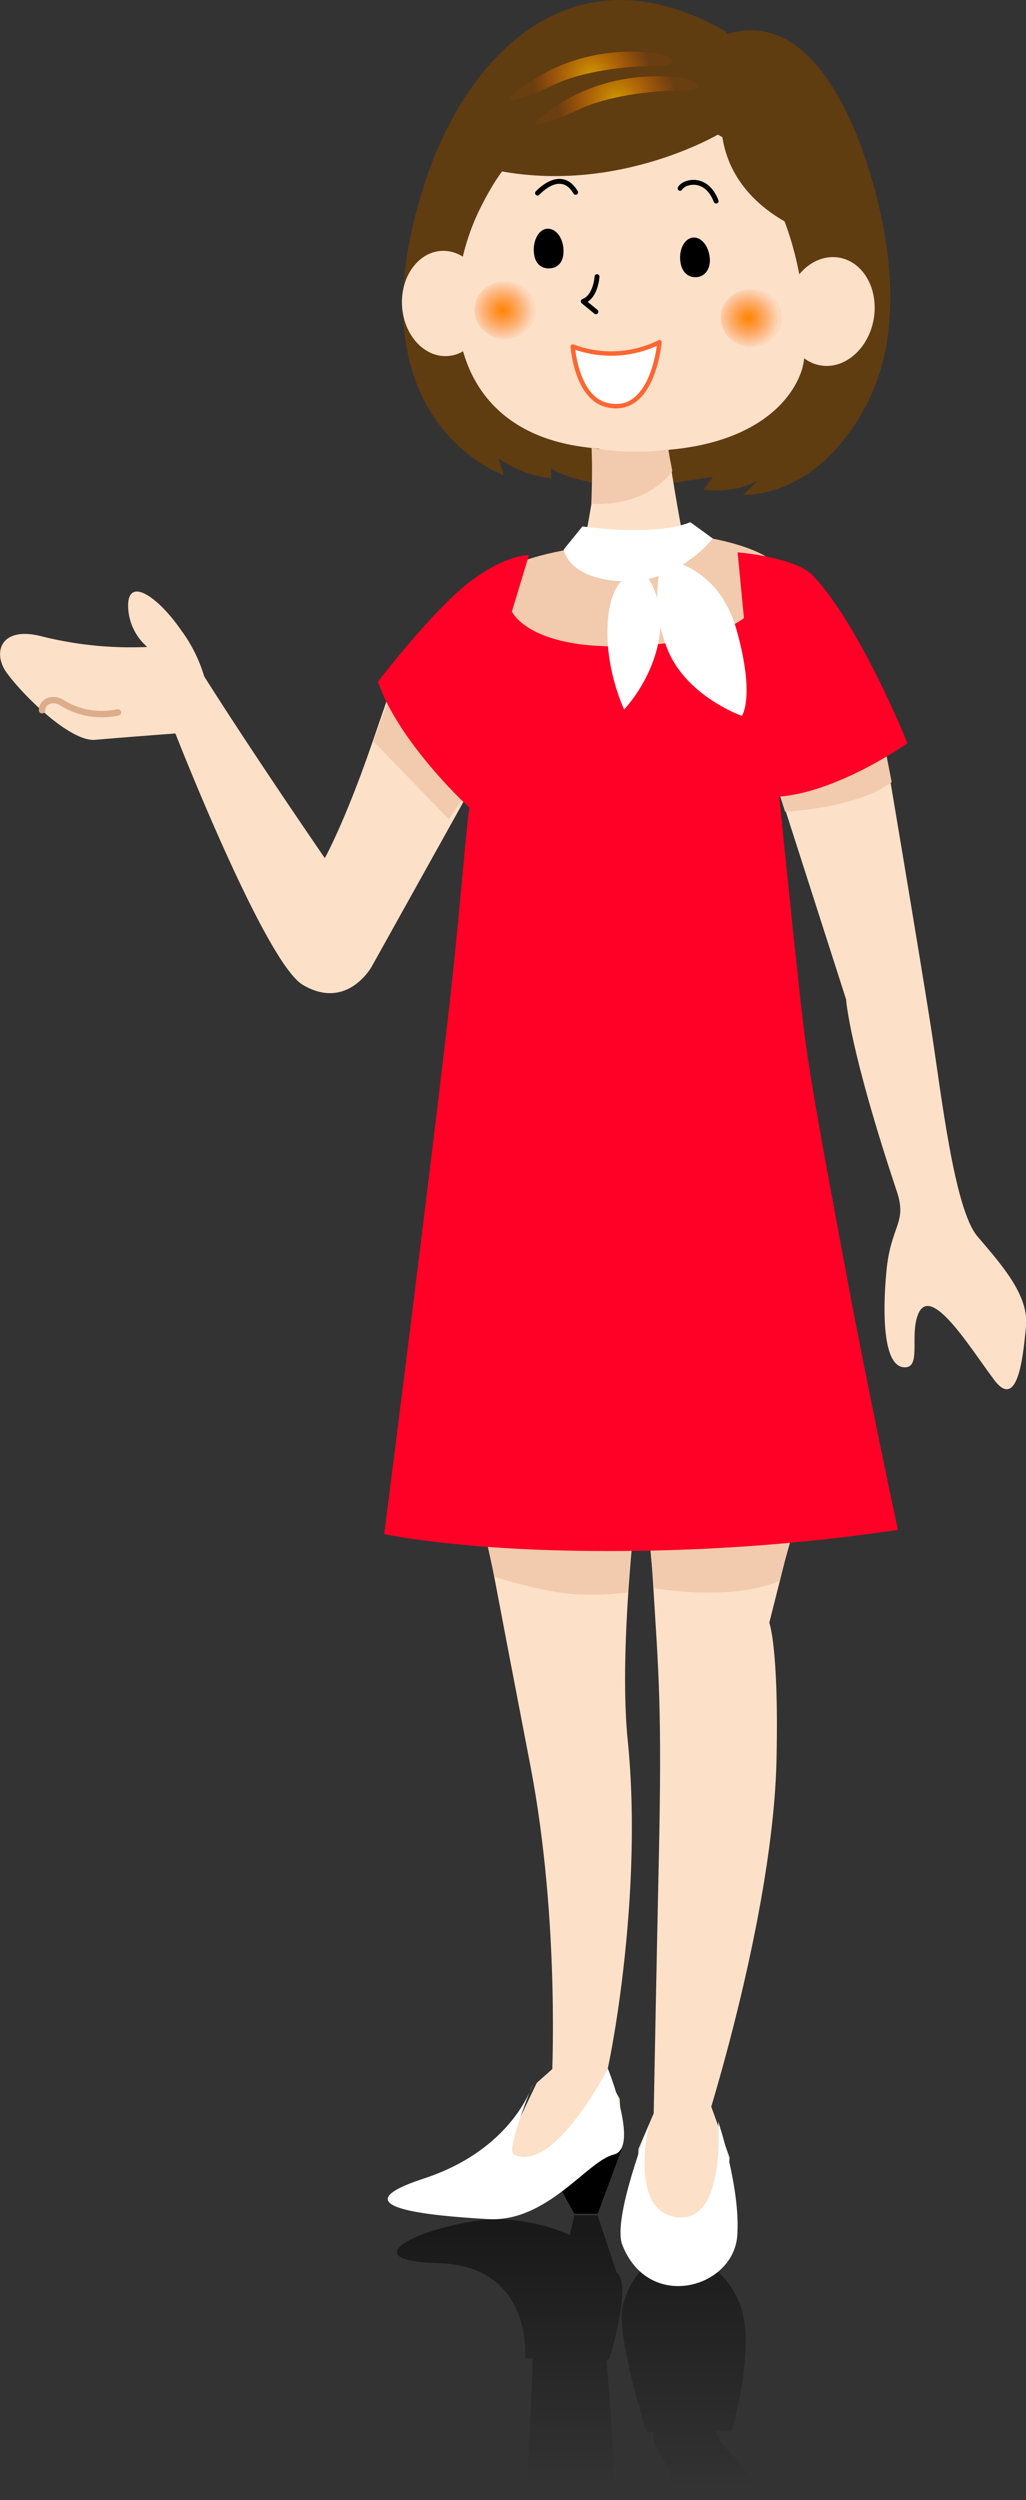 <svg xmlns="http://www.w3.org/2000/svg" xmlns:xlink="http://www.w3.org/1999/xlink" viewBox="0 0 161.63 393.55"><rect x="0" y="0" width="161.63" height="393.55" fill="#333333" stroke="none"/><defs><linearGradient id="a" x1="108.55" y1="351.13" x2="108.55" y2="392.02" gradientUnits="userSpaceOnUse"><stop offset="0" stop-opacity="0.5"/><stop offset="1" stop-opacity="0"/></linearGradient><linearGradient id="b" x1="80.27" y1="351.93" x2="80.27" y2="390.99" xlink:href="#a"/><radialGradient id="c" cx="155" cy="49.5" r="3.58" gradientTransform="matrix(0, 1.34, -1.27, 0, 181.15, -158.1)" gradientUnits="userSpaceOnUse"><stop offset="0" stop-color="#ff8500"/><stop offset="1" stop-color="#ff6400" stop-opacity="0.06"/></radialGradient><radialGradient id="d" cx="126.11" cy="50.15" r="3.58" gradientTransform="matrix(0, 1.34, -1.27, 0, 143.18, -120.53)" xlink:href="#c"/><radialGradient id="e" cx="93.17" cy="11.92" r="9.42" gradientUnits="userSpaceOnUse"><stop offset="0" stop-color="#c90"/><stop offset="1" stop-color="#ff6400" stop-opacity="0.06"/></radialGradient><radialGradient id="f" cx="97.16" cy="15.8" r="9.42" xlink:href="#e"/></defs><path d="M74.74,184.71c1.19,22.4-2,36.17-2,36.17,0,.52,7,37.35,10.84,57.21,4.76,24.9,3.32,50.3,3.32,50.3L95,328.3c.13,1.53,6.55-27.79,3.9-54.23C97,255.71,102,222.51,102,222.51l-3.26-11.46s3.36,25.15,4.15,38.27c.84,13.94,1.43,19.29.89,43.6-.32,14.45-.81,40.27-.81,40.27l8.36.76s10.48-32.78,11-57c.38-17.58-1.14-21.51-1.14-21.51l8.8-34.88-29-73.53Z" style="fill:#fce0c8"/><path d="M74.79,234.62l1.2,4.93,1.89,8.65S86.45,251,91.93,251a41.1,41.1,0,0,0,7-.34l.86-12.3,2.05-.83,1.2,12.47s12.17,2.16,19.72-1.16l3.88-13.8-22.62-14.64Z" style="fill:#f2caad"/><path d="M139,115.46s6,35.58,7.65,46.22,3.66,28.6,7.32,32.93,8.21,9.26,7.65,14.3c-.34,3-1,13.63-5,8.31-3.77-5-10-15.3-12-10.31-1.37,3.41.66,8.65-2.33,8.31s-3.33-7.65-2.66-15,3.32-7.65,1.66-12.64c-7.56-22.67-8-30.26-8-30.26l-11.64-36.25Z" style="fill:#fce0c8"/><path d="M121.85,122.11l1.83,5.66s11.3-.5,16.79-4.66l-1.5-7.65Z" style="fill:#f2caad"/><path d="M62.49,105.6s.2-.4-4,11.75-7.32,17.73-7.32,17.73-10.86-15.74-19-28.6a23.48,23.48,0,0,0-3.66-7.31c-3.76-5.43-8.65-8.65-8.31-3.33a8.68,8.68,0,0,0,3,6,57.8,57.8,0,0,1-16.63-1.67C.11,98.49-1.2,102.71,1,105.82c2.33,3.32,10,11,14,10.64s12.63-1,12.63-1,14.08,36,20.07,39.57c7,4.14,10.86-2.88,10.86-2.88l21-37.69Z" style="fill:#fce0c8"/><polygon points="61.88 108.31 58.83 116.69 70.69 128.93 76.46 120.55 61.88 108.31" style="fill:#f2caad"/><polygon points="97.96 338.25 94.15 348.47 90.47 348.47 84.52 337.71 97.96 338.25"/><path d="M112.87,382.74h2.4s4-13.64,1.19-20.29c-3.79-9.13-15.13-11.19-18.32.41-1.23,4.46,3.69,19.93,3.69,19.93h1.06c-.2,3.46,3.66,5,3.41,10.78h12.86C118.47,387.43,113.49,386.1,112.87,382.74Z" style="fill:url(#a)"/><path d="M95.55,371.59l.44-.29s3.68-11.75,1.15-13.57l-3-9H90.47l-.69,3.1a29.16,29.16,0,0,0-12.32-2.47c-9.3.53-23.36,6.45-8.36,6.9s13.61,15,13.61,15l1.22,0c-.18,5.32-.52,13.45-1.09,22.28h14C96.65,385.05,96,376.86,95.55,371.59Z" style="fill:url(#b)"/><path d="M87.8,325l-3.24,2.87-6.72,14s8.41,3,9.31,2.74,10.73-10,10.73-10l-.26-4.24-3.23-5.73Z" style="fill:#fce0c8"/><path d="M104.33,329.53l-3.75,8.73s-.39,9.34.26,9.84,6.2,5.73,6.59,5.61,7-6.36,7-6.36l.51-7.72-3.87-10.72Z" style="fill:#fce0c8"/><path d="M83.93,328.07s-3,10.22-17.13,14.85c-13.92,4.54.8,5.87,10.11,6.4s15.63-9.18,19.77-10.16-.92-13.53-.92-13.53-8.45,16.59-14.82,13.52C79.65,338.53,83.93,328.07,83.93,328.07Z" style="fill:#fff"/><path d="M102.26,334.39s-5.86,14.85-4.22,19c4.16,10.58,17.5,6.81,18.1-1.44.55-7.46-3-18-3-18s1.29,16-6.47,15.08S102.26,334.39,102.26,334.39Z" style="fill:#fff"/><path d="M114.72,5.3C130.78.64,137.91,28,139.4,37.1c2.66,16.22-1.21,25.89-7.2,33-7.08,8.37-15.1,7.78-15.1,7.78l2.35-2.27s-3.15,2.12-8.61,1.47l1.47-2-11,1.63s-9.57,0-14.48-2.94l0,1.54a18.07,18.07,0,0,1-8.31-3.17l.83,2.63s-25.3-8.56-12-47.2c6.53-19,23-36.4,47-22.6C114.39,5,114.37,5.4,114.72,5.3Z" style="fill:#603c11"/><path d="M75.71,32.66C68.84,46.37,70,67.48,92,70.37c21.85,2.86,31.74-4.77,34.24-11.9S124.73,17,103.69,19.57C87.86,21.55,82.84,18.44,75.71,32.66Z" style="fill:#fce0c8"/><path d="M95.24,63.73S93,87.17,88.68,97.53a31.26,31.26,0,0,0,21.79,1.14s-5-22.45-6-35.14S95.24,63.73,95.24,63.73Z" style="fill:#fce0c8"/><path d="M90.23,54.55a17.15,17.15,0,0,0,13.66-.68s-1,11.82-8.42,9.85C90.76,62.47,90.23,54.55,90.23,54.55Z" style="fill:#fff;stroke:#f63;stroke-linecap:round;stroke-linejoin:round;stroke-width:0.694px"/><path d="M94.05,43.55s-.17,3.15-2.17,3.89l2,1.64" style="fill:none;stroke:#000;stroke-linecap:round;stroke-linejoin:round;stroke-width:0.769px"/><path d="M107.14,29.65c.57-1.08,4.11-2.07,5.67,2" style="fill:none;stroke:#000;stroke-linecap:round;stroke-linejoin:round;stroke-width:0.769px"/><path d="M84.68,30.4s3.65-4.09,6-.12" style="fill:none;stroke:#000;stroke-linecap:round;stroke-linejoin:round;stroke-width:0.769px"/><ellipse cx="130.73" cy="49.05" rx="8.61" ry="7.02" transform="translate(59.61 169.2) rotate(-79.95)" style="fill:#fce0c8"/><ellipse cx="70" cy="47.77" rx="6.68" ry="8.29" transform="translate(-2.6 4.06) rotate(-3.26)" style="fill:#fce0c8"/><path d="M128.29,36.92s-13.19-3.7-14.59-16.07c0,0-18,11-38.91,5.16L90.73,10.06,111.3,3.54l14,8.93Z" style="fill:#603c11"/><path d="M81.11,88.85c9.3-4.18,30.92-4.11,31.15-4.07,10,2,10.75,5.07,10.75,5.07L106.5,138.21S91,140.87,91,137.77,63.6,96.72,81.11,88.85Z" style="fill:#f2caad"/><path d="M88.77,39.36c.08,1.92-.93,2.84-2.23,2.89s-2.37-.79-2.45-2.71S85,36,86.3,36,88.7,37.43,88.77,39.36Z"/><path d="M111.81,40.55c.18,1.86-.82,3-2.1,3.08s-2.37-.76-2.55-2.62.71-3.48,2-3.61S111.62,38.68,111.81,40.55Z"/><ellipse cx="118.33" cy="50.05" rx="4.54" ry="4.81" transform="translate(62.13 165.58) rotate(-86.98)" style="fill:url(#c)"/><ellipse cx="79.55" cy="48.82" rx="4.54" ry="4.81" transform="translate(26.61 125.69) rotate(-86.98)" style="fill:url(#d)"/><path d="M93.19,70.5a40.91,40.91,0,0,0,12.07.28l.65,3.37s-3.63,5.63-12.76,5.15C93.15,79.3,93.37,74.7,93.19,70.5Z" style="fill:#f2caad"/><path d="M83.33,87.38l-2.69,8.88s2.49,5.72,17.14,5.48S117.2,97.3,117.2,97.3l-1-10.35s9.09.72,11.88,3.67c7.42,7.86,14.88,26.37,14.88,26.37s-10.86,7.68-20.2,8.41c0,0,1.93,19.29,3.4,32.52,1.1,10,2.26,16.32,7.53,44.56,3.11,16.62,7.76,38.35,7.76,38.35a309.88,309.88,0,0,1-46.11,3.32c-22.61,0-34.81-2.66-34.81-2.66s7.1-55.64,10.2-82.69c1.67-14.57,3-32,3.27-31.7,1.37,1.45-11-9.64-14.46-19.79,0,0,8.49-11.08,14.28-15.57S83.33,87.38,83.33,87.38Z" style="fill:#ff0026"/><path d="M98.32,111.69c4.33-4.77,8.44-14.12,3.43-21.23,0,0-4.81-1.71-5.87,6.09S98.32,111.69,98.32,111.69Z" style="fill:#fff"/><path d="M104.36,88s8.72.61,11.68,11.18.83,13.51.83,13.51-9-3.16-11.84-10.8A21.85,21.85,0,0,1,104.36,88Z" style="fill:#fff"/><path d="M91.75,82.87s11.31,1.66,17-.67l3.55,2.58s-5.54,7.07-14.19,6.73-9.31-5-9.31-5Z" style="fill:#fff"/><path d="M6.62,111.8c0-1.33,1.55-2,2.89-1.33a12,12,0,0,0,9.08,1.67" style="fill:none;stroke:#ddac8a;stroke-linecap:round;stroke-linejoin:round"/><path d="M102.51,8.27c-14.18-1.29-22,7-22,7-.89,1,2.12.26,6.65-1.89s11.33-3,16.07-3C107.61,10.42,106.16,8.6,102.51,8.27Z" style="fill:url(#e)"/><path d="M106.5,12.15c-14.18-1.29-22,7-22,7-.89,1,2.12.26,6.65-1.89s11.33-3,16.07-3C111.6,14.3,110.15,12.48,106.5,12.15Z" style="fill:url(#f)"/></svg>